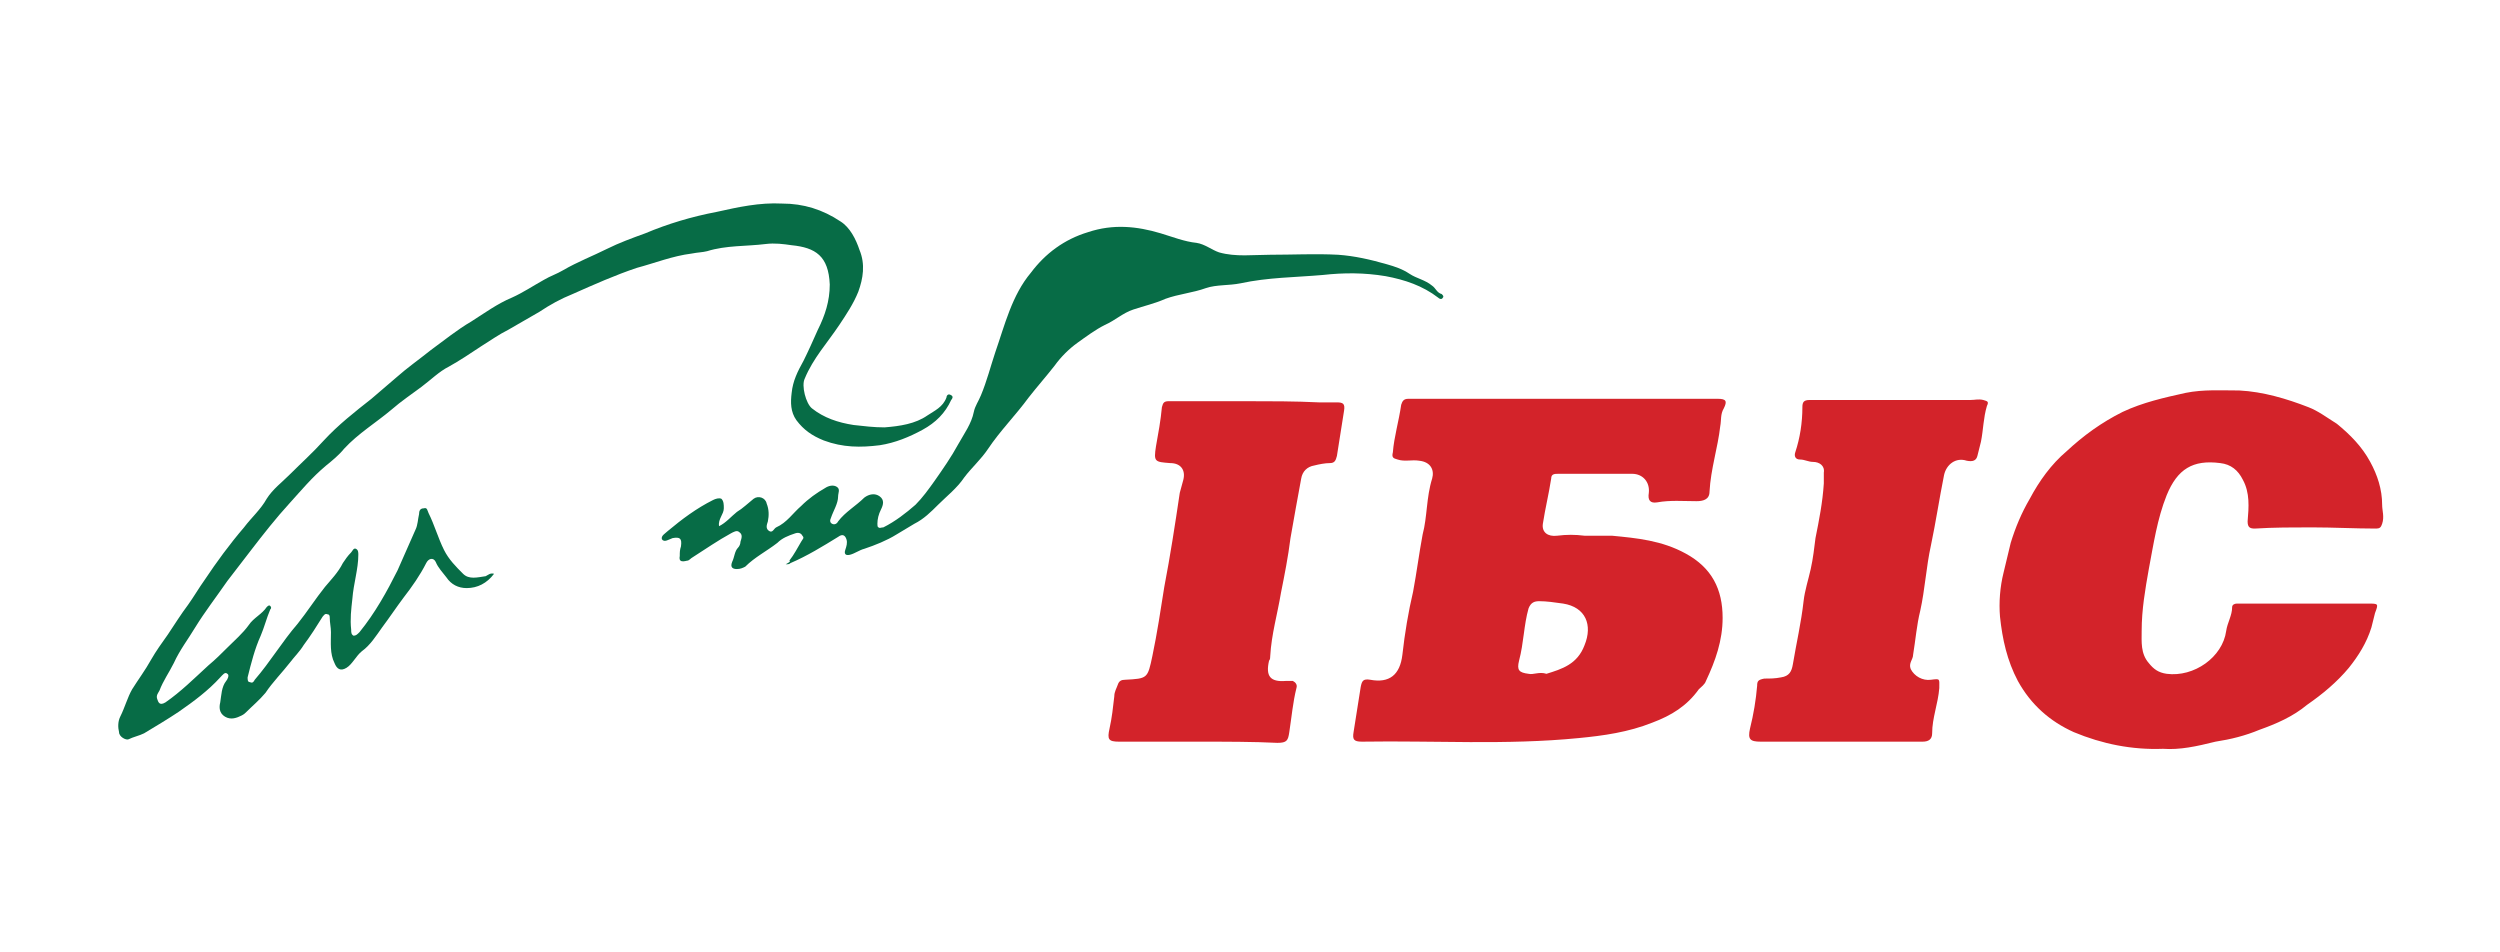 <svg xmlns="http://www.w3.org/2000/svg" width="210" height="80"><style>.st0{fill:#d3232a}.st1{fill:#076c46}</style><g id="Layer_1"><path class="st0" d="M134 39.8h-3.1c-.3 0-.6 0-.6.4-.2 1.3-.5 2.5-.7 3.8-.1.7.4 1.1 1.2 1 .8-.1 1.5-.1 2.3 0h2.3c2.1.2 4.2.4 6.2 1.5 2.2 1.2 3.1 3 3.1 5.4 0 1.9-.6 3.6-1.4 5.3-.1.3-.4.5-.6.7-1 1.4-2.3 2.2-3.9 2.8-2 .8-4.1 1.1-6.2 1.3-6.1.6-12.1.2-18.2.3-.7 0-.8-.2-.7-.8.2-1.3.4-2.5.6-3.8.1-.5.2-.7.8-.6 1.6.3 2.5-.4 2.7-2.1.2-1.8.5-3.6.9-5.3.3-1.6.5-3.2.8-4.8.4-1.5.3-3.1.8-4.7.2-.7-.1-1.4-1.1-1.5-.6-.1-1.2.1-1.8-.1-.4-.1-.5-.2-.4-.6.1-1.3.5-2.6.7-4 .1-.3.2-.5.6-.5h26c.7 0 .8.2.5.8-.3.5-.2 1-.3 1.5-.2 1.8-.8 3.6-.9 5.5 0 .7-.6.8-1.1.8-1.1 0-2.2-.1-3.3.1-.6.1-.8-.2-.7-.8.1-.9-.5-1.6-1.4-1.6H134zm-4.1 16.8c1.3-.4 2.6-.8 3.2-2.4.7-1.7.1-3.2-1.8-3.5-.7-.1-1.4-.2-2-.2-.4 0-.7.1-.9.6-.4 1.4-.4 2.9-.8 4.4-.2.8 0 1 .8 1.1.4.1.9-.2 1.5 0zM181.7 62.9c-2.6.1-5.1-.4-7.5-1.4-2-.9-3.6-2.3-4.7-4.3-.9-1.7-1.3-3.5-1.5-5.4-.1-1.2 0-2.5.3-3.7.2-.8.4-1.7.6-2.5.4-1.3.9-2.5 1.6-3.7.8-1.5 1.8-2.9 3.1-4 1.4-1.3 2.9-2.4 4.7-3.3 1.7-.8 3.5-1.2 5.3-1.6 1.5-.3 3-.2 4.5-.2 2 .1 4 .7 5.8 1.4.8.3 1.6.9 2.4 1.4 1.1.9 2.1 1.9 2.8 3.2.6 1.1 1 2.3 1 3.6 0 .5.2 1 0 1.6-.1.3-.2.4-.5.4-1.8 0-3.6-.1-5.4-.1-1.6 0-3.2 0-4.8.1-.4 0-.6-.1-.6-.6.1-1.2.2-2.4-.4-3.5-.4-.8-1-1.3-1.9-1.4-2.3-.3-3.6.5-4.5 2.7-.8 2-1.1 4.1-1.5 6.2-.3 1.7-.6 3.4-.6 5.2 0 .9-.1 1.9.6 2.7.4.5.8.8 1.5.9 2.3.3 4.7-1.4 5-3.6.1-.7.5-1.3.5-2 0-.2.2-.3.4-.3h11c.9 0 .9 0 .6.8l-.3 1.2c-.4 1.3-1.1 2.4-1.9 3.4-1 1.2-2.2 2.2-3.5 3.1-1.2 1-2.6 1.6-4 2.1-1.2.5-2.4.8-3.7 1-1.6.4-3 .7-4.4.6zM100.7 62.3H94c-.9 0-1-.2-.8-1.1.2-.9.3-1.8.4-2.7 0-.4.2-.7.3-1 .1-.3.3-.4.6-.4 1.9-.1 1.9-.1 2.3-2 .4-1.9.7-3.9 1-5.8.5-2.6.9-5.2 1.3-7.9.1-.4.2-.7.3-1.1.2-.8-.2-1.4-1.1-1.4-1.3-.1-1.4-.1-1.2-1.4.2-1.1.4-2.2.5-3.3.1-.4.2-.5.6-.5h6.4c2.1 0 4.2 0 6.2.1h1.5c.5 0 .7.1.6.7-.2 1.3-.4 2.5-.6 3.8-.1.4-.2.6-.6.6-.4 0-.9.1-1.3.2-.6.1-1 .5-1.1 1.1-.3 1.6-.6 3.3-.9 5-.2 1.6-.5 3.1-.8 4.6-.3 1.8-.8 3.5-.9 5.3 0 .1 0 .3-.1.4-.3 1.3.1 1.8 1.4 1.7h.6c.2.1.4.3.3.6-.3 1.2-.4 2.4-.6 3.7-.1.7-.2.9-1 .9-2-.1-4.3-.1-6.6-.1zM154.6 62.3h-6.7c-.9 0-1.1-.2-.9-1.1.3-1.2.5-2.4.6-3.6 0-.4.1-.5.6-.6.5 0 .9 0 1.4-.1.7-.1.9-.5 1-1.1.3-1.8.7-3.5.9-5.3.1-.9.4-1.8.6-2.7.2-.9.3-1.8.4-2.6.3-1.5.6-3 .7-4.6v-.9c.1-.6-.4-.9-.9-.9-.4 0-.7-.2-1.1-.2-.4 0-.5-.3-.4-.6.4-1.2.6-2.5.6-3.8 0-.4.1-.6.6-.6h13.5c.4 0 .7-.1 1.1 0 .3.1.5.1.3.5-.3 1-.3 2-.5 3l-.3 1.2c-.1.4-.4.5-.9.4-.9-.3-1.7.3-1.9 1.2-.4 2-.7 4-1.1 5.9-.4 1.8-.5 3.7-.9 5.5-.3 1.2-.4 2.5-.6 3.7 0 .4-.4.7-.2 1.2.3.6 1 1 1.7.9.8-.1.7-.1.7.7-.1 1.3-.6 2.5-.6 3.8 0 .5-.3.7-.8.7h-6.9z"/><path class="st1" d="M41.5 48.2c-.6.8-1.4 1.2-2.3 1.2-.7 0-1.3-.3-1.7-.9-.3-.4-.7-.8-.9-1.3-.2-.4-.6-.3-.8.1-.5 1-1.2 2-1.9 2.9-.6.8-1.2 1.7-1.8 2.5-.5.7-1 1.5-1.7 2-.5.4-.8 1.1-1.3 1.4-.5.3-.8.1-1-.4-.4-.8-.3-1.7-.3-2.6 0-.4-.1-.8-.1-1.2 0-.1 0-.3-.2-.3-.2-.1-.3.1-.4.2-.5.8-1 1.6-1.6 2.4-.3.5-.8 1-1.1 1.4-.7.9-1.5 1.7-2.1 2.6-.5.6-1.1 1.1-1.6 1.6-.1.1-.2.2-.4.3-.4.2-.9.4-1.4.1-.5-.3-.5-.8-.4-1.2.1-.6.1-1.3.5-1.8.1-.1.3-.5.1-.6-.2-.2-.4.1-.6.3-1 1.1-2.2 2-3.5 2.9-.9.6-1.9 1.2-2.9 1.8-.4.2-.9.3-1.3.5-.2.1-.8-.2-.8-.6-.1-.4-.1-.9.1-1.3.4-.8.6-1.6 1-2.3.5-.8 1.1-1.6 1.6-2.5.4-.7.9-1.4 1.4-2.1.6-.9 1.1-1.7 1.7-2.5.5-.7.9-1.4 1.4-2.1 1-1.5 2.1-3 3.3-4.4.6-.8 1.4-1.5 1.9-2.4.5-.8 1.3-1.4 2-2.1.9-.9 1.9-1.8 2.8-2.8 1.2-1.3 2.6-2.4 4-3.5l2.1-1.8c.9-.8 1.9-1.5 2.9-2.3 1.1-.8 2.2-1.7 3.4-2.4 1.1-.7 2.2-1.5 3.4-2 .9-.4 1.8-1 2.7-1.5.5-.3 1.1-.5 1.6-.8 1.2-.7 2.5-1.2 3.7-1.8 1-.5 2.1-.9 3.2-1.3 1.9-.8 3.9-1.4 6-1.8 1.8-.4 3.6-.8 5.5-.7 1.8 0 3.4.5 4.9 1.5.8.5 1.3 1.5 1.6 2.4.5 1.2.3 2.4-.1 3.5-.4 1-1 1.9-1.6 2.8-1 1.5-2.2 2.8-2.9 4.5-.3.6.1 2.1.6 2.5 1 .8 2.2 1.2 3.5 1.4.9.1 1.7.2 2.6.2 1.3-.1 2.6-.3 3.6-1 .6-.4 1.3-.7 1.6-1.5 0-.1.1-.4.4-.2.2.1.1.3 0 .4-.5 1.1-1.3 1.9-2.4 2.5-1.1.6-2.3 1.1-3.6 1.3-1.6.2-3.1.2-4.7-.4-1-.4-1.7-.9-2.3-1.7-.5-.7-.5-1.5-.4-2.3.1-1 .5-1.8 1-2.7.4-.8.8-1.7 1.2-2.6.6-1.2 1-2.4 1-3.8-.1-2.4-1.2-3.1-3.2-3.3-.7-.1-1.4-.2-2.2-.1-1.6.2-3.3.1-4.9.6-.4.1-.8.1-1.3.2-1.6.2-3.1.8-4.6 1.2-1.8.6-3.6 1.4-5.4 2.2-1 .4-1.9.9-2.8 1.5-.9.5-1.7 1-2.6 1.5-.8.4-1.5.9-2.3 1.4-.9.6-1.8 1.2-2.7 1.7-.8.4-1.5 1.1-2.3 1.7-.8.6-1.7 1.2-2.5 1.9-1.3 1.1-2.8 2-4 3.3-.4.5-1 1-1.5 1.4-1.2 1-2.1 2.1-3.1 3.2-1.1 1.2-2.2 2.6-3.2 3.9-.7.9-1.3 1.7-2 2.6-.9 1.3-1.9 2.6-2.7 3.9-.6 1-1.3 1.9-1.8 3-.4.8-.9 1.5-1.2 2.3-.1.2-.3.4-.2.7.1.3.2.6.7.3 1.3-.9 2.4-2 3.6-3.1.6-.5 1.1-1 1.6-1.5.6-.6 1.3-1.2 1.8-1.9.4-.6 1.1-.9 1.5-1.5.1-.1.2-.2.3-.1.1.1.1.2 0 .3-.3.7-.5 1.5-.8 2.2-.5 1.1-.8 2.3-1.1 3.5 0 .2 0 .4.2.4.2.1.3 0 .4-.2 1.3-1.5 2.3-3.2 3.6-4.7.8-1 1.5-2.1 2.3-3.1.5-.6 1.1-1.2 1.5-2 .2-.3.4-.6.7-.9.1-.1.2-.4.4-.3.2.1.2.3.2.5 0 1.2-.4 2.4-.5 3.7-.1.9-.2 1.7-.1 2.6 0 .2 0 .4.2.5.2 0 .3-.1.5-.3 1.3-1.6 2.3-3.4 3.2-5.2.5-1.1 1-2.3 1.5-3.4.2-.4.2-.9.3-1.3 0-.3.1-.5.4-.5.3-.1.3.2.4.4.5 1 .8 2.1 1.3 3.1.4.8 1 1.4 1.6 2 .5.5 1.2.3 1.9.2.2-.1.4-.3.7-.2z"/><path class="st1" d="M66.3 47.1c.4-.5.7-1.1 1-1.6.1-.2.3-.3.1-.5-.1-.2-.3-.3-.6-.2-.6.2-1.1.4-1.5.8-.9.7-1.9 1.2-2.7 2-.2.1-.4.2-.7.2-.3 0-.6-.1-.4-.6.2-.4.2-.9.5-1.2.1-.1.2-.3.2-.5.1-.3.2-.6-.1-.8-.2-.2-.5 0-.7.1-1.1.6-2.1 1.3-3.2 2-.2.1-.3.3-.5.3-.4.1-.7.1-.6-.4 0-.3 0-.5.1-.8.1-.7-.1-.8-.7-.7-.3.1-.7.4-.9.1-.1-.3.3-.5.5-.7 1.2-1 2.4-1.9 3.8-2.6.2-.1.5-.2.7-.1.2.2.2.5.2.8 0 .5-.5.9-.4 1.5.6-.3 1-.8 1.5-1.2.5-.3.9-.7 1.4-1.1.4-.3 1-.1 1.1.4.2.5.2 1 .1 1.5-.1.3-.2.6.1.8.3.2.4-.2.6-.3.9-.4 1.4-1.2 2.1-1.8.6-.6 1.3-1.1 2-1.5.3-.2.7-.3 1-.1.3.2.1.5.1.8 0 .6-.4 1.2-.6 1.8-.1.2-.1.4.1.5.2.1.4 0 .5-.2.6-.8 1.5-1.3 2.2-2 .4-.3.9-.4 1.3-.1.4.3.3.7.1 1.1-.2.4-.3.8-.3 1.2 0 .1 0 .3.1.3.1.1.2 0 .4 0 1-.5 1.9-1.2 2.7-1.9.6-.6 1.1-1.3 1.6-2 .7-1 1.4-2 2-3.1.5-.9 1.1-1.7 1.3-2.7.1-.5.4-.9.6-1.4.5-1.2.8-2.4 1.2-3.6.8-2.3 1.4-4.8 3-6.7 1.2-1.6 2.8-2.8 4.8-3.4 2.1-.7 4.1-.5 6.1.1 1 .3 2 .7 3 .8.7.1 1.3.6 1.9.8 1.4.4 2.9.2 4.3.2 1.9 0 3.8-.1 5.7 0 1.4.1 2.7.4 4.1.8.7.2 1.3.4 1.9.8.6.4 1.3.5 1.9 1 .3.2.4.6.8.7.1.1.2.2.1.3-.1.2-.3.1-.4 0-1.3-1-2.8-1.5-4.4-1.8-1.8-.3-3.5-.3-5.3-.1-2.3.2-4.6.2-6.9.7-1 .2-2 .1-2.9.4-1.1.4-2.3.5-3.4.9-.9.4-1.8.6-2.7.9-.9.3-1.5.9-2.4 1.3-.8.4-1.6 1-2.3 1.5-.7.5-1.4 1.2-1.9 1.9-.7.9-1.5 1.8-2.2 2.7-1.1 1.5-2.4 2.8-3.4 4.3-.6.9-1.4 1.6-2 2.4-.6.9-1.5 1.6-2.2 2.3-.6.6-1.2 1.2-2 1.6l-1.5.9c-.8.5-1.8.9-2.7 1.2-.4.1-.8.4-1.2.5-.4.1-.5-.1-.4-.4.1-.3.2-.6.1-.9-.1-.3-.3-.5-.7-.2-1.3.8-2.6 1.6-4 2.2-.1.1-.2.1-.4.1.4-.2.4-.3.3-.3z"/></g></svg>
